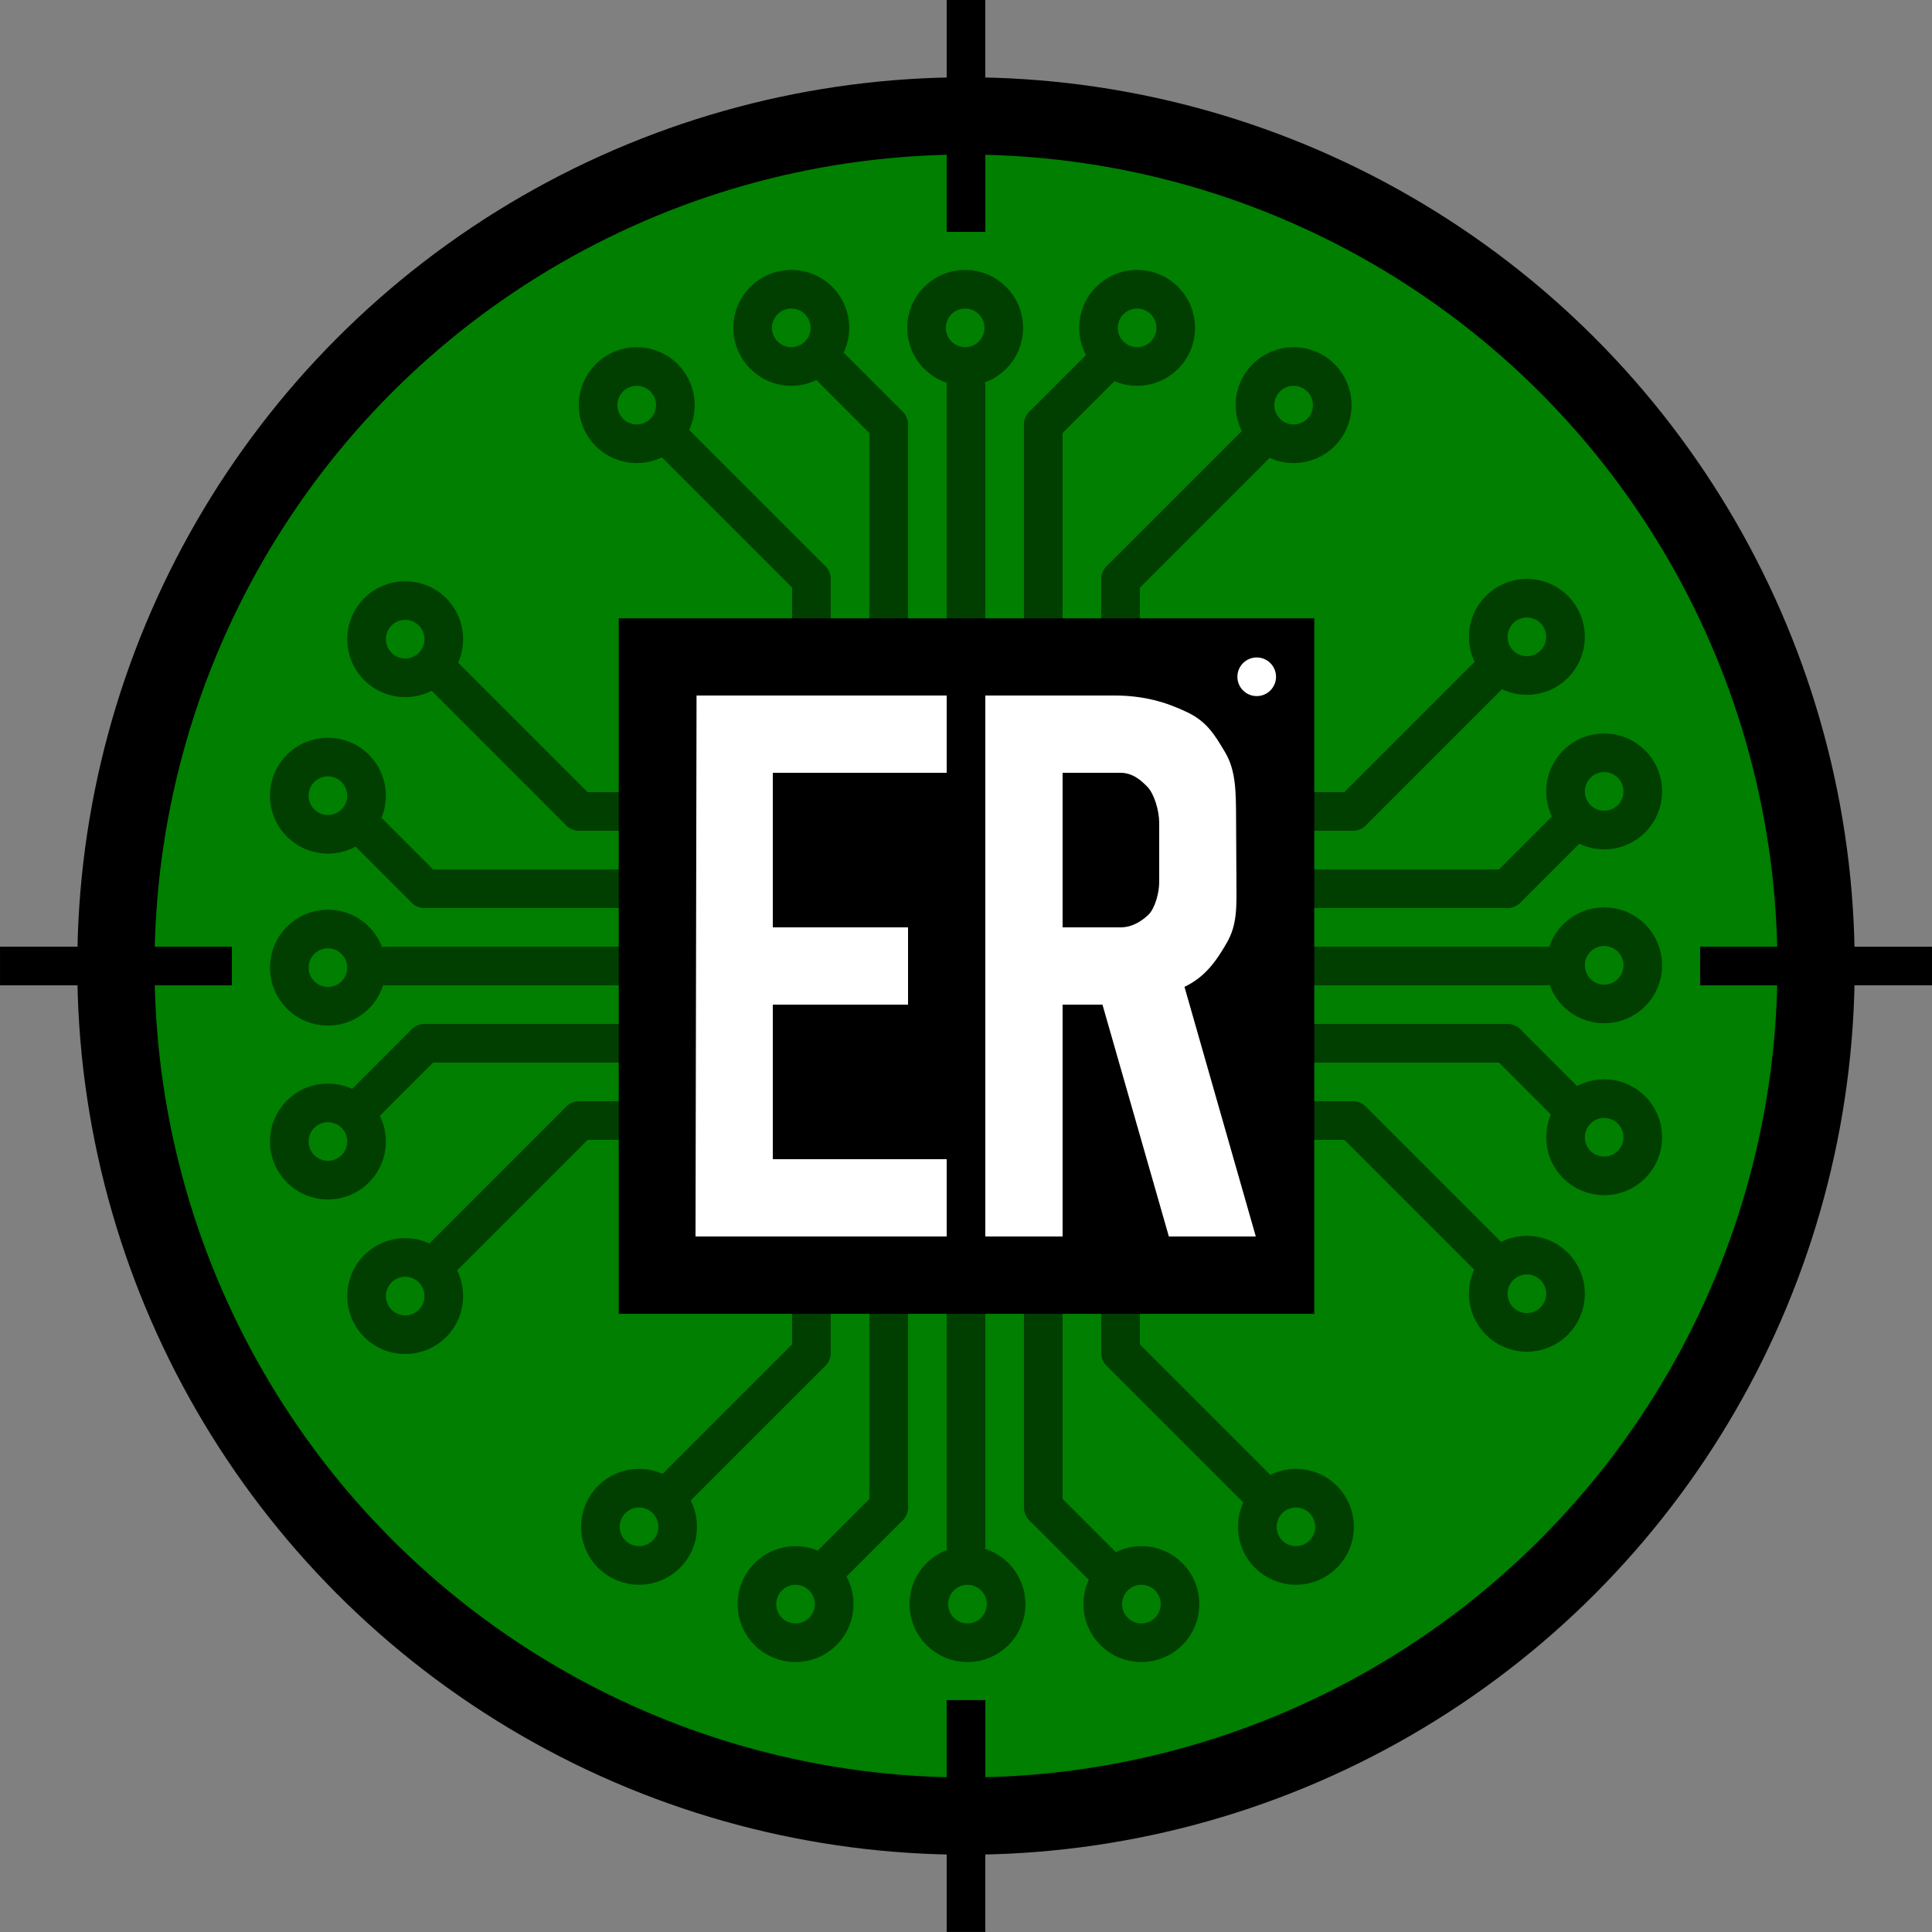 <?xml version="1.0" encoding="UTF-8"?>
<!-- Created with Inkscape (http://www.inkscape.org/) -->
<svg width="100mm" height="100mm" version="1.1" viewBox="0 0 100 100" xmlns="http://www.w3.org/2000/svg">
 <rect x="0" y="0" width="100" height="100" fill="#808080" stroke="none"/>
 <g transform="translate(-18.773 -11.766)">
  <ellipse class="st1" cx="68.773" cy="61.766" rx="44" ry="44" fill="#007f00" stroke="#000" stroke-miterlimit="11.339" stroke-width="4"/>
  <g fill="none" stroke="#003f00">
   <g stroke-width=".3">
    <g transform="matrix(6.667 0 0 6.667 -909.32 -615.63)">
     <circle cx="149.25" cy="97.25" r=".3" fill="none" stroke="#003f00" stroke-width=".3"/>
    </g>
    <g transform="matrix(6.667 0 0 6.667 -917.42 -619.63)">
     <circle cx="149.25" cy="97.25" r=".3" fill="none" stroke="#003f00" stroke-width=".3"/>
    </g>
    <g transform="matrix(6.667 0 0 6.667 -926.32 -619.63)">
     <circle cx="149.25" cy="97.25" r=".3" fill="none" stroke="#003f00" stroke-width=".3"/>
    </g>
    <g transform="matrix(6.667 0 0 6.667 -935.32 -619.63)">
     <circle cx="149.25" cy="97.25" r=".3" fill="none" stroke="#003f00" stroke-width=".3"/>
    </g>
    <g transform="matrix(6.667 0 0 6.667 -943.32 -615.63)">
     <circle cx="149.25" cy="97.25" r=".3" fill="none" stroke="#003f00" stroke-width=".3"/>
    </g>
   </g>
   <g stroke-linecap="round" stroke-linejoin="round">
    <path d="m53.773 34.766 7 7" stroke-width="2"/>
    <path d="m60.773 41.766v4" stroke-width="2"/>
    <g stroke-width="2">
     <path d="m83.773 34.766-7 7"/>
     <path d="m76.773 41.766v4"/>
     <path d="m68.773 45.766v-13.999"/>
     <path d="m64.773 33.766-3-3"/>
     <path d="m72.773 33.766 3-3"/>
     <path d="m72.773 45.766v-12"/>
     <path d="m64.773 45.766v-12"/>
    </g>
   </g>
   <g stroke-width=".3">
    <g transform="matrix(0 6.667 -6.667 0 746.17 -916.32)">
     <circle cx="149.25" cy="97.25" r=".3" fill="none" stroke="#003f00" stroke-width=".3"/>
    </g>
    <g transform="matrix(0 6.667 -6.667 0 750.17 -924.42)">
     <circle cx="149.25" cy="97.25" r=".3" fill="none" stroke="#003f00" stroke-width=".3"/>
    </g>
    <g transform="matrix(0 6.667 -6.667 0 750.17 -933.32)">
     <circle cx="149.25" cy="97.25" r=".3" fill="none" stroke="#003f00" stroke-width=".3"/>
    </g>
    <g transform="matrix(0 6.667 -6.667 0 750.17 -942.32)">
     <circle cx="149.25" cy="97.25" r=".3" fill="none" stroke="#003f00" stroke-width=".3"/>
    </g>
    <g transform="matrix(0 6.667 -6.667 0 746.17 -950.32)">
     <circle cx="149.25" cy="97.25" r=".3" fill="none" stroke="#003f00" stroke-width=".3"/>
    </g>
   </g>
   <g stroke-linecap="round" stroke-linejoin="round">
    <path d="m95.773 46.766-7 7" stroke-width="2"/>
    <path d="m88.773 53.766h-4" stroke-width="2"/>
    <g stroke-width="2">
     <path d="m95.773 76.766-7-7"/>
     <path d="m88.774 69.766h-4"/>
     <path d="m84.774 61.766h13.999"/>
     <path d="m96.774 57.766 3-3"/>
     <path d="m96.774 65.766 3 3"/>
     <path d="m84.774 65.766h12"/>
     <path d="m84.774 57.766h12"/>
    </g>
   </g>
   <g stroke-width=".3">
    <g transform="matrix(-6.667 0 0 -6.667 1046.9 739.16)">
     <circle cx="149.25" cy="97.25" r=".3" fill="none" stroke="#003f00" stroke-width=".3"/>
    </g>
    <g transform="matrix(-6.667 0 0 -6.667 1055 743.16)">
     <circle cx="149.25" cy="97.25" r=".3" fill="none" stroke="#003f00" stroke-width=".3"/>
    </g>
    <g transform="matrix(-6.667 0 0 -6.667 1063.9 743.16)">
     <circle cx="149.25" cy="97.25" r=".3" fill="none" stroke="#003f00" stroke-width=".3"/>
    </g>
    <g transform="matrix(-6.667 0 0 -6.667 1072.9 743.16)">
     <circle cx="149.25" cy="97.25" r=".3" fill="none" stroke="#003f00" stroke-width=".3"/>
    </g>
    <g transform="matrix(-6.667 0 0 -6.667 1080.9 739.16)">
     <circle cx="149.25" cy="97.25" r=".3" fill="none" stroke="#003f00" stroke-width=".3"/>
    </g>
   </g>
   <g stroke-linecap="round" stroke-linejoin="round">
    <path d="m83.773 88.766-7-7" stroke-width="2"/>
    <path d="m76.773 81.766v-4" stroke-width="2"/>
    <g stroke-width="2">
     <path d="m53.773 88.766 7-7"/>
     <path d="m60.773 81.766v-4"/>
     <path d="m68.773 77.767v13.999"/>
     <path d="m72.773 89.766 3 3"/>
     <path d="m64.773 89.766-3 3"/>
     <path d="m64.773 77.766v12"/>
     <path d="m72.773 77.766v12"/>
    </g>
   </g>
   <g stroke-width=".3">
    <g transform="matrix(0 -6.667 6.667 0 -608.62 1039.9)">
     <circle cx="149.25" cy="97.25" r=".3" fill="none" stroke="#003f00" stroke-width=".3"/>
    </g>
    <g transform="matrix(0 -6.667 6.667 0 -612.62 1048)">
     <circle cx="149.25" cy="97.25" r=".3" fill="none" stroke="#003f00" stroke-width=".3"/>
    </g>
    <g transform="matrix(0 -6.667 6.667 0 -612.62 1056.9)">
     <circle cx="149.25" cy="97.25" r=".3" fill="none" stroke="#003f00" stroke-width=".3"/>
    </g>
    <g transform="matrix(0 -6.667 6.667 0 -612.62 1065.9)">
     <circle cx="149.25" cy="97.25" r=".3" fill="none" stroke="#003f00" stroke-width=".3"/>
    </g>
    <g transform="matrix(0 -6.667 6.667 0 -608.62 1073.9)">
     <circle cx="149.25" cy="97.25" r=".3" fill="none" stroke="#003f00" stroke-width=".3"/>
    </g>
   </g>
   <g stroke-linecap="round" stroke-linejoin="round">
    <path d="m41.774 76.766 7-7" stroke-width="2"/>
    <path d="m48.774 69.766h4" stroke-width="2"/>
    <g stroke-width="2">
     <path d="m41.774 46.766 7 7"/>
     <path d="m48.773 53.766h4"/>
     <path d="m52.773 61.766h-13.999"/>
     <path d="m40.773 65.766-3 3"/>
     <path d="m40.773 57.766-3-3"/>
     <path d="m52.773 57.766h-12"/>
     <path d="m52.773 65.766h-12"/>
    </g>
   </g>
  </g>
  <g transform="matrix(7.5 0 0 7.5 -1089.2 -721.23)" stroke-width=".889">
   <circle cx="153.3" cy="103.2" r=".9"/>
   <path class="st0" d="m152 106.8v-4.8h4.8v4.8z" clip-rule="evenodd" fill-rule="evenodd"/>
  </g>
  <g fill="none" stroke="#000" stroke-miterlimit="11.339">
   <rect class="st2" x="19.707" y="61.699" width="10.134" height=".134" stroke-width="1.867"/>
   <rect class="st3" x="107.75" y="61.744" width="10.044" height=".044" stroke-width="1.956"/>
   <rect class="st3" x="68.751" y="12.744" width=".044" height="10.044" stroke-width="1.956"/>
   <rect class="st3" x="68.751" y="100.74" width=".044" height="10.044" stroke-width="1.956"/>
  </g>
  <g transform="matrix(6.667 0 0 6.667 -916.23 -601.57)" fill="#fff">
   <circle cx="150" cy="97.25" r=".15"/>
  </g>
  <g fill="#fff" stroke-linejoin="round">
   <path d="m79.273 75.766-4.009-14h4.509l4 14z" style="font-variation-settings:'wdth' 75, 'wght' 700"/>
   <path d="m69.773 75.766v-28h4v28z" style="font-variation-settings:'wdth' 75, 'wght' 700"/>
   <path d="m71.795 63.766-0.022-4h5c0.618 0 1.098-0.331 1.438-0.648 0.341-0.33 0.562-1.127 0.562-1.698v-3.065c0-0.635-0.26-1.496-0.601-1.852-0.341-0.356-0.781-0.737-1.399-0.737h-5l-1.4e-5 -4h4.697c1.489 0 2.639 0.338 3.686 0.833 1.06 0.483 1.478 1.176 2.034 2.115 0.555 0.94 0.555 2.04 0.562 3.373l0.017 3.202c0.007 1.371 0.061 2.305-0.494 3.27-0.555 0.965-1.126 1.774-2.186 2.282-1.047 0.508-2.129 0.925-3.618 0.925z" stroke-width="1" style="font-variation-settings:'wdth' 75, 'wght' 700"/>
   <g>
    <path d="m56.773 51.766v-4h11v4z" style="font-variation-settings:'wdth' 75, 'wght' 700"/>
    <path d="m56.773 63.766v-4h9v4z" style="font-variation-settings:'wdth' 75, 'wght' 700"/>
    <path d="m56.773 75.766v-4h11v4z" style="font-variation-settings:'wdth' 75, 'wght' 700"/>
    <path d="m54.773 75.766 0.053-28h3.947v28z" style="font-variation-settings:'wdth' 75, 'wght' 700"/>
   </g>
  </g>
 </g>
</svg>

